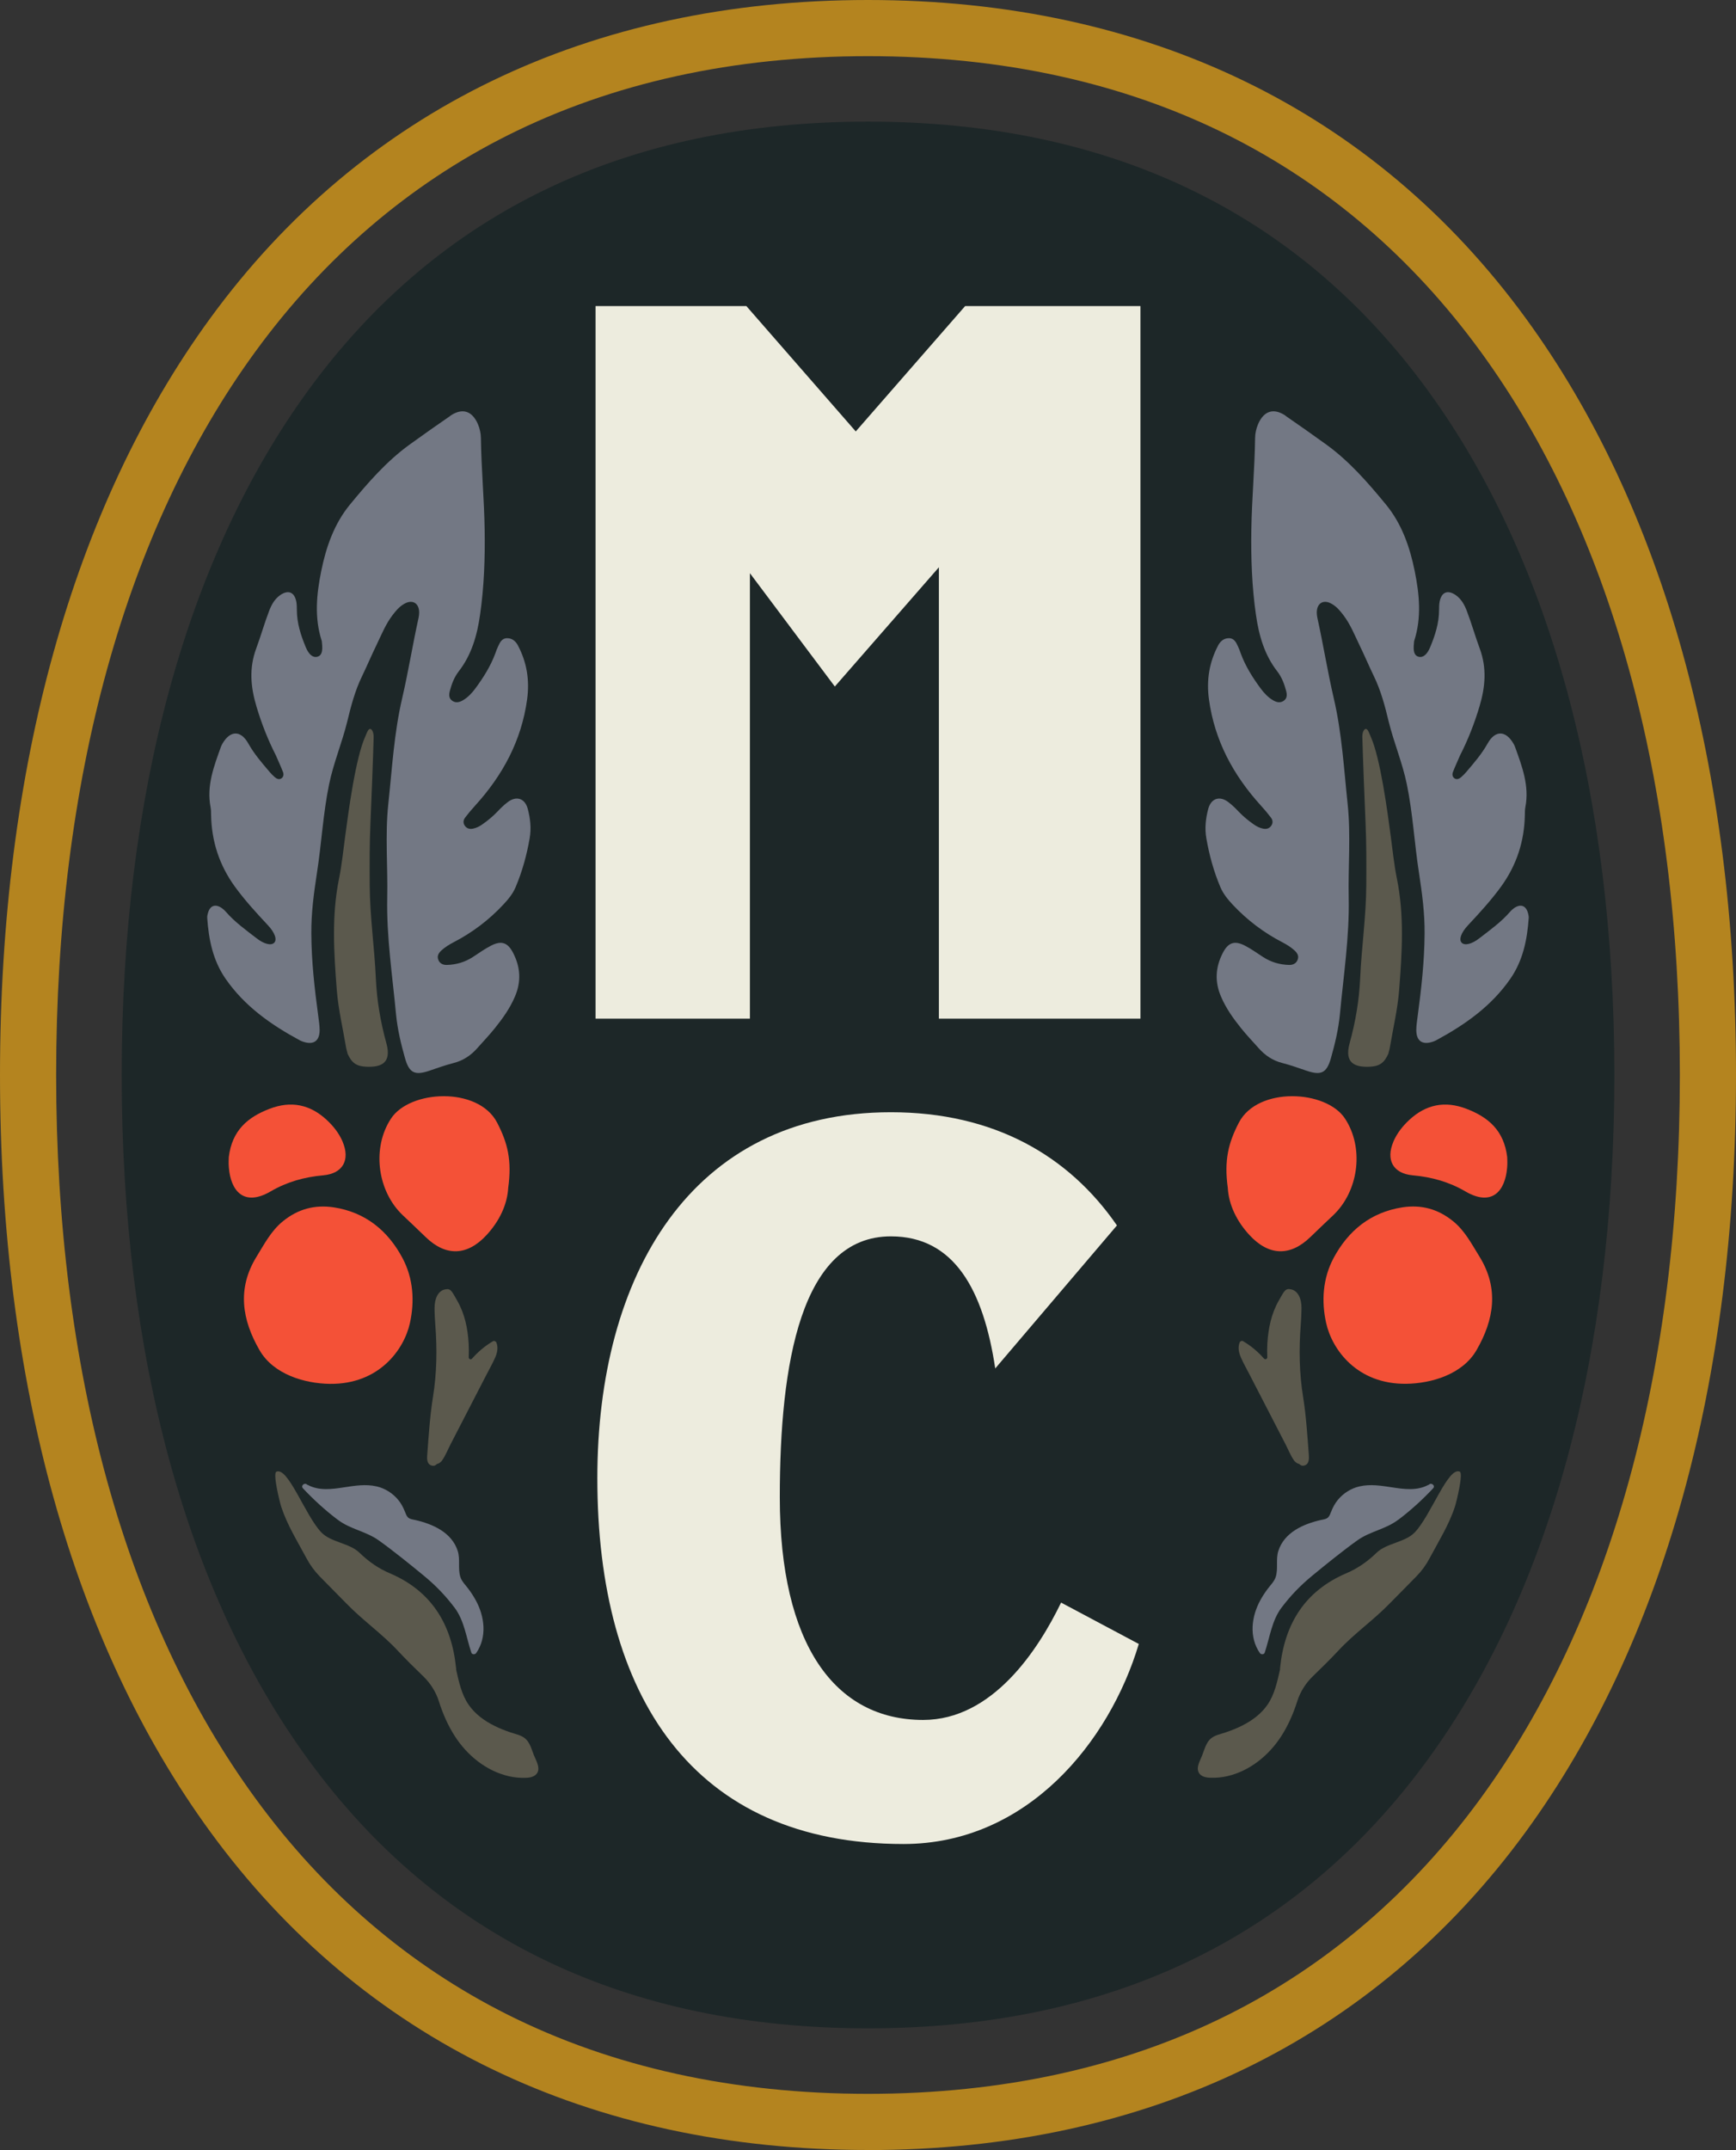 <svg viewBox="0 0 263.74 326.51" xmlns:xlink="http://www.w3.org/1999/xlink" xmlns="http://www.w3.org/2000/svg" id="Layer_2">
  <rect x="0" y="0" width="263.74" height="326.51" fill="#333333" stroke="none"/>
  <defs>
    <style>
      .cls-1 {
        fill: none;
      }

      .cls-2 {
        fill: #1d2728;
      }

      .cls-3 {
        fill: #f45137;
      }

      .cls-4 {
        fill: #5b594d;
      }

      .cls-5 {
        fill: #b4841f;
      }

      .cls-6 {
        fill: #737884;
      }

      .cls-7 {
        fill: #edecde;
      }

      .cls-8 {
        clip-path: url(#clippath);
      }
    </style>
    <clipPath id="clippath">
      <rect height="326.51" width="263.74" class="cls-1"></rect>
    </clipPath>
  </defs>
  <g data-sanitized-data-name="Layer_1" data-name="Layer_1" id="Layer_1-2">
    <g class="cls-8">
      <path d="M131.87,326.51c-42.29,0-76.84-16.71-99.92-48.32C11.05,249.57,0,209.83,0,163.26S11.05,76.94,31.95,48.32C55.03,16.71,89.59,0,131.87,0s76.84,16.71,99.92,48.32c20.9,28.62,31.95,68.37,31.95,114.94s-11.05,86.32-31.95,114.94c-23.08,31.61-57.63,48.32-99.92,48.32M131.87,8.53c-20.41,0-38.85,4.05-54.78,12.04-14.98,7.51-27.85,18.54-38.25,32.77-19.83,27.15-30.31,65.16-30.31,109.91s10.48,82.76,30.31,109.91c10.4,14.24,23.26,25.26,38.25,32.78,15.94,7.99,34.37,12.04,54.78,12.04s38.85-4.05,54.78-12.04c14.98-7.51,27.85-18.54,38.25-32.78,19.83-27.15,30.31-65.16,30.31-109.91s-10.48-82.75-30.31-109.91c-10.4-14.24-23.26-25.26-38.25-32.77-15.94-7.99-34.37-12.04-54.78-12.04" class="cls-5"></path>
      <path d="M131.87,308.03c-36.66,0-65.26-13.7-84.99-40.74-18.58-25.44-28.39-61.41-28.39-104.04s9.82-78.6,28.39-104.04c19.74-27.03,48.34-40.74,84.99-40.74s65.26,13.71,84.99,40.74c18.58,25.44,28.4,61.41,28.4,104.04s-9.82,78.6-28.4,104.04c-19.74,27.03-48.33,40.74-84.99,40.74" class="cls-2"></path>
      <polygon points="146.63 46.48 130.01 65.52 113.39 46.48 90.48 46.48 90.48 154.7 113.93 154.7 113.93 87.05 126.83 104.26 142.64 86.15 142.64 154.7 173.26 154.7 173.26 46.48 146.63 46.48" class="cls-7"></polygon>
      <path d="M161.2,243.39c-3.48,7.18-10.41,17.81-20.95,17.81-13.4,0-21.78-11.42-21.78-33.82,0-20.28,3.2-39.62,16.88-39.62,9.64,0,14.06,8.16,15.85,20.06l18.49-21.72c-7.3-10.58-18.67-17.19-34.34-17.19-30.46,0-44.6,24.89-44.6,55.57,0,33.1,14.5,55.56,46.51,55.56,18.8,0,31.3-15.51,35.75-30.38l-11.8-6.28Z" class="cls-7"></path>
      <path d="M77.21,180.41c-.15,2.52-1.32,5.02-3.3,7.16-2.92,3.16-6.17,3.27-9.23.31-1.15-1.11-2.31-2.22-3.49-3.33-3.75-3.56-4.66-9.79-2.07-14.22.08-.14.17-.28.26-.42,2.83-4.41,13.27-4.94,16.14.57,1.62,3.12,2.26,5.74,1.69,9.92" class="cls-3"></path>
      <path d="M61.15,191.06c-2.23-4.18-5.64-6.97-10.47-7.71-2.89-.42-5.41.26-7.69,2.11-1.81,1.47-2.83,3.47-4.01,5.38-2.99,4.85-2.21,9.59.44,14.19,2.12,3.7,6.87,5.08,10.69,5.13,7.47.09,11.28-5.19,12.17-9.25.73-3.32.51-6.77-1.13-9.85" class="cls-3"></path>
      <path d="M52.04,173.36c1.19,2.78.07,4.86-2.93,5.13-2.86.26-5.51.99-7.99,2.44-4.12,2.4-6.07-.14-6.35-3.61-.06-.63-.02-1.28-.01-1.6.49-4.06,2.89-6.07,6.19-7.33,3.27-1.26,6.16-.66,8.69,1.69,1,.93,1.86,2.01,2.41,3.29" class="cls-3"></path>
      <path d="M75.41,203.88c-.07-.18-.33-.3-.51-.2-1.24.73-2.29,1.63-3.19,2.65-.18.21-.51.06-.5-.21.03-.68.03-1.37-.01-2.06-.13-2.29-.58-4.52-1.74-6.54-.83-1.43-.96-1.94-1.94-1.68-.94.24-1.52,1.32-1.5,2.88,0,.86.06,1.72.12,2.57.28,3.63.22,7.24-.36,10.86-.46,2.85-.64,5.74-.86,8.63-.05.62-.14,1.53.63,1.78.36.12.61,0,.82-.22.31-.07.59-.27.78-.53.53-.75.89-1.68,1.31-2.49.91-1.76,1.81-3.51,2.72-5.27.91-1.76,1.81-3.51,2.72-5.27.45-.87.94-1.73,1.33-2.62.32-.73.48-1.5.19-2.27" class="cls-4"></path>
      <path d="M68.4,63.15c1.83-1.25,3.33-.77,4.21,1.27.28.67.44,1.37.45,2.1.06,4.64.5,9.28.57,13.91.07,4.3-.08,8.66-.7,12.95-.44,3.08-1.27,6.05-3.24,8.58-.67.86-1.06,1.89-1.34,2.94-.15.55-.2,1.15.38,1.54.55.36,1.09.2,1.6-.09.77-.45,1.37-1.1,1.89-1.8,1.23-1.67,2.33-3.41,3.05-5.37.12-.34.24-.68.4-1.01.28-.62.6-1.27,1.4-1.25.72,0,1.26.44,1.6,1.07,1.37,2.59,1.81,5.29,1.41,8.23-.86,6.27-3.71,11.52-7.9,16.13-.52.57-1.02,1.16-1.49,1.78-.31.39-.38.85-.06,1.29.31.43.76.52,1.24.42.51-.1.98-.34,1.4-.64.81-.56,1.56-1.18,2.25-1.89.49-.52,1.01-1.04,1.58-1.47,1.33-1.04,2.65-.62,3.08,1,.39,1.46.55,2.95.29,4.45-.44,2.55-1.12,5.04-2.13,7.42-.42,1.01-1.11,1.85-1.86,2.65-2.2,2.36-4.74,4.28-7.61,5.76-.65.34-1.26.72-1.8,1.21-.39.36-.7.8-.5,1.37.21.63.74.86,1.34.84,1.42-.04,2.74-.43,3.94-1.21.91-.59,1.79-1.23,2.75-1.72,1.62-.83,2.57-.46,3.39,1.17,1.09,2.15,1.21,4.31.24,6.57-.76,1.78-1.86,3.32-3.06,4.81-.84,1.05-1.77,2.01-2.66,3.02-.98,1.11-2.15,1.89-3.61,2.26-1.24.31-2.46.76-3.68,1.17-2.18.74-3.04.36-3.68-1.88-.62-2.18-1.15-4.41-1.37-6.66-.55-5.9-1.46-11.78-1.34-17.72.1-4.74-.34-9.5.16-14.23.58-5.38.87-10.77,2.11-16.08.94-4.05,1.6-8.19,2.5-12.26.05-.25.08-.51.08-.77-.01-1.44-1.04-2.03-2.3-1.29-.73.42-1.25,1.05-1.76,1.72-1.04,1.37-1.67,2.96-2.41,4.49-.77,1.58-1.45,3.2-2.21,4.77-1.07,2.2-1.68,4.54-2.25,6.9-.79,3.21-2.08,6.26-2.75,9.5-.92,4.46-1.15,9-1.85,13.48-.47,3.06-.88,6.12-.85,9.23.02,4.19.49,8.33,1.05,12.48.09.71.21,1.44.21,2.15,0,1.68-.96,2.31-2.56,1.74-.15-.05-.29-.11-.43-.18-4.4-2.37-8.43-5.2-11.32-9.39-1.91-2.77-2.54-5.93-2.77-9.22-.01-.2.02-.41.08-.61.3-1.26,1.14-1.58,2.17-.85.21.15.4.33.57.52,1.36,1.58,3.05,2.78,4.68,4.04,1.12.88,2.19,1.14,2.66.7.5-.47.12-1.56-.95-2.69-1.76-1.88-3.5-3.78-5.02-5.87-2.35-3.25-3.52-6.85-3.6-10.82-.01-.41,0-.83-.08-1.23-.63-3.26.51-6.21,1.58-9.18.05-.15.12-.28.2-.42,1.17-2.07,2.8-2.14,3.96-.06.89,1.59,2.07,2.95,3.24,4.32.23.27.48.53.76.77.28.24.62.43.99.22.36-.22.41-.63.28-.97-.33-.87-.73-1.7-1.09-2.55-1.22-2.39-2.19-4.87-2.96-7.46-.88-2.96-1.12-5.81-.02-8.78.7-1.88,1.24-3.83,1.96-5.7.35-.92.83-1.79,1.66-2.38,1.24-.87,2.19-.48,2.47,1,.07.4.08.82.08,1.23,0,2,.6,3.86,1.36,5.68.47,1.14,1.11,1.61,1.75,1.44.65-.17.86-.81.7-2.14,0-.1-.01-.21-.04-.3-1.13-3.51-.78-7.06-.07-10.56.74-3.67,1.97-7.2,4.38-10.13,2.72-3.3,5.54-6.55,9.03-9.08,2.05-1.48,4.12-2.94,6.2-4.37" class="cls-6"></path>
      <path d="M56.76,112.2c-.07,2.65-.36,10.12-.48,12.77-.14,3.15-.13,6.3-.11,9.46.02,4.74.72,9.43.93,14.15.15,3.36.71,6.63,1.6,9.85.85,3.07-.86,3.66-3.03,3.57-1.48-.06-2.23-.55-2.86-1.97-.05-.23-.19-.66-.26-1.1-.48-2.84-1.15-5.67-1.38-8.54-.44-5.66-.81-11.34.34-16.97.43-2.12.64-4.27.93-6.41.48-3.59,1.56-11.89,3.07-15.2.13-.28.23-.59.39-.86.25-.4.51-.29.69.07.19.38.18.78.17,1.19" class="cls-4"></path>
      <path d="M81.13,266.61c-.32-.82-.57-1.83-1.21-2.47-.62-.62-1.54-.77-2.34-1.04-.83-.28-1.65-.6-2.43-.99-1.54-.76-2.98-1.8-3.96-3.23-1.09-1.58-1.46-3.46-1.89-5.3,0-.11,0-.22-.02-.33-.68-6.64-3.77-11.64-10.05-14.32-1.77-.75-3.25-1.8-4.6-3.11-1.52-1.49-4.32-1.57-5.8-3.09-2.45-2.54-5.06-10.01-6.84-9.23-.58.25.52,4.68.74,5.34.91,2.78,2.47,5.25,3.83,7.8.53,1,1.2,1.92,1.99,2.74,1.37,1.41,2.77,2.79,4.14,4.2,2.44,2.51,5.33,4.52,7.72,7.08,1.25,1.34,2.56,2.63,3.88,3.9,1.09,1.05,1.92,2.35,2.38,3.79.59,1.87,1.37,3.67,2.44,5.33,1.88,2.92,4.78,5.28,8.21,6.07.84.19,1.7.27,2.56.24.64-.02,1.4-.16,1.75-.76.47-.8-.2-1.87-.49-2.62" class="cls-4"></path>
      <path d="M51.32,230.8c1.92,1.46,4.25,1.73,6.22,3.13,2.04,1.45,4.88,3.74,6.81,5.33,1.82,1.5,3.24,2.96,4.68,4.85,1.5,1.96,1.8,4.55,2.58,6.87.1.31.56.31.73.07,1.69-2.44,1.29-5.58-.08-8.06-.32-.58-.69-1.15-1.09-1.68-.43-.59-1.02-1.13-1.24-1.85-.39-1.27.02-2.64-.39-3.92-.9-2.83-3.82-4.11-6.49-4.71-.36-.08-.79-.12-1.07-.39-.23-.22-.34-.57-.46-.86-.26-.66-.58-1.27-1.03-1.81-.84-1.01-2-1.75-3.29-2.04-1.64-.38-3.33-.1-4.97.15-1.79.28-3.77.54-5.44-.36-.04-.02-.08-.03-.12-.04,0,0,0,0,0,0-.37-.4-1.03.14-.65.54,1.63,1.74,3.39,3.34,5.29,4.78" class="cls-6"></path>
      <path d="M186.53,180.41c.15,2.52,1.32,5.02,3.3,7.16,2.92,3.16,6.17,3.27,9.23.31,1.15-1.11,2.31-2.22,3.49-3.33,3.75-3.56,4.66-9.79,2.07-14.22-.08-.14-.17-.28-.26-.42-2.83-4.41-13.27-4.94-16.14.57-1.62,3.12-2.26,5.74-1.69,9.92" class="cls-3"></path>
      <path d="M201.47,200.9c.89,4.05,4.7,9.34,12.17,9.25,3.83-.05,8.57-1.43,10.69-5.13,2.65-4.59,3.43-9.34.44-14.18-1.19-1.91-2.2-3.91-4.01-5.38-2.28-1.85-4.8-2.54-7.69-2.11-4.83.75-8.24,3.54-10.47,7.71-1.64,3.08-1.86,6.53-1.13,9.85" class="cls-3"></path>
      <path d="M211.7,173.36c-1.19,2.78-.07,4.86,2.93,5.13,2.86.26,5.51.99,7.99,2.44,4.12,2.4,6.07-.14,6.35-3.61.06-.63.02-1.28.01-1.6-.49-4.06-2.89-6.07-6.19-7.33-3.27-1.26-6.16-.66-8.69,1.69-1,.93-1.86,2.01-2.41,3.29" class="cls-3"></path>
      <path d="M188.52,206.15c.39.9.89,1.75,1.33,2.62.91,1.76,1.81,3.51,2.72,5.27.91,1.76,1.81,3.51,2.72,5.27.42.81.78,1.74,1.31,2.49.19.26.48.46.78.53.21.21.46.33.82.22.76-.24.67-1.15.63-1.78-.22-2.88-.4-5.78-.86-8.63-.58-3.62-.64-7.23-.36-10.86.07-.86.11-1.72.12-2.57.02-1.56-.57-2.64-1.5-2.88-.98-.26-1.12.25-1.95,1.68-1.15,2.02-1.6,4.25-1.74,6.54-.04.69-.04,1.38-.01,2.06.01.27-.32.42-.5.21-.9-1.02-1.95-1.92-3.19-2.65-.17-.1-.44.02-.51.2-.29.77-.13,1.53.19,2.27" class="cls-4"></path>
      <path d="M195.34,63.15c-1.83-1.25-3.33-.77-4.21,1.27-.28.67-.44,1.37-.45,2.1-.06,4.64-.5,9.28-.57,13.91-.07,4.3.08,8.66.7,12.95.44,3.08,1.27,6.05,3.24,8.58.67.86,1.06,1.89,1.34,2.94.15.55.2,1.15-.38,1.54-.55.36-1.1.2-1.6-.09-.77-.45-1.37-1.1-1.89-1.8-1.23-1.67-2.33-3.41-3.04-5.37-.12-.34-.24-.68-.4-1.01-.28-.62-.6-1.27-1.4-1.25-.72,0-1.26.44-1.6,1.07-1.37,2.59-1.81,5.29-1.41,8.23.86,6.27,3.71,11.52,7.9,16.13.52.57,1.02,1.16,1.49,1.78.31.39.38.85.06,1.29-.31.43-.76.52-1.24.42-.51-.1-.98-.34-1.4-.64-.81-.56-1.56-1.18-2.25-1.89-.49-.52-1.01-1.04-1.58-1.47-1.33-1.04-2.65-.62-3.09,1-.39,1.46-.55,2.95-.29,4.45.44,2.55,1.12,5.04,2.13,7.42.42,1.01,1.11,1.85,1.85,2.65,2.21,2.36,4.74,4.28,7.61,5.76.65.34,1.26.72,1.8,1.21.39.36.7.8.5,1.37-.21.63-.74.86-1.34.84-1.42-.04-2.74-.43-3.94-1.21-.91-.59-1.79-1.23-2.75-1.72-1.61-.83-2.57-.46-3.39,1.17-1.09,2.15-1.21,4.31-.24,6.57.76,1.78,1.86,3.32,3.06,4.81.84,1.05,1.77,2.01,2.66,3.02.98,1.11,2.15,1.89,3.61,2.26,1.24.31,2.46.76,3.68,1.17,2.18.74,3.04.36,3.68-1.88.62-2.18,1.15-4.41,1.37-6.66.55-5.9,1.46-11.78,1.34-17.72-.1-4.74.34-9.5-.16-14.23-.57-5.38-.87-10.77-2.11-16.08-.94-4.05-1.6-8.19-2.5-12.26-.05-.25-.08-.51-.08-.77.01-1.44,1.04-2.03,2.3-1.29.73.42,1.25,1.05,1.76,1.72,1.04,1.37,1.67,2.96,2.41,4.49.77,1.58,1.45,3.2,2.21,4.77,1.07,2.2,1.68,4.54,2.25,6.9.79,3.21,2.09,6.26,2.75,9.5.92,4.46,1.15,9,1.85,13.48.47,3.06.88,6.12.85,9.23-.03,4.19-.49,8.33-1.05,12.48-.09.71-.21,1.44-.21,2.15,0,1.68.96,2.31,2.56,1.74.15-.05.29-.11.43-.18,4.4-2.37,8.43-5.2,11.32-9.39,1.91-2.77,2.54-5.93,2.77-9.22.01-.2-.03-.41-.08-.61-.3-1.26-1.13-1.58-2.17-.85-.21.15-.4.33-.57.52-1.36,1.58-3.05,2.78-4.68,4.04-1.12.88-2.19,1.14-2.66.7-.5-.47-.12-1.56.95-2.69,1.76-1.88,3.5-3.78,5.02-5.87,2.35-3.25,3.52-6.85,3.6-10.82.01-.41,0-.83.08-1.23.63-3.26-.51-6.21-1.58-9.18-.05-.15-.12-.28-.2-.42-1.17-2.07-2.8-2.14-3.96-.06-.89,1.59-2.07,2.95-3.24,4.32-.23.27-.48.53-.76.77-.28.24-.62.43-.99.22-.36-.22-.41-.63-.28-.97.33-.87.73-1.7,1.09-2.55,1.22-2.39,2.19-4.87,2.96-7.46.88-2.96,1.12-5.81.02-8.78-.7-1.88-1.24-3.83-1.96-5.7-.35-.92-.83-1.79-1.66-2.38-1.24-.87-2.19-.48-2.47,1-.07.4-.08.82-.08,1.23,0,2-.6,3.86-1.36,5.68-.47,1.14-1.11,1.61-1.75,1.44-.65-.17-.86-.81-.7-2.14,0-.1.01-.21.04-.3,1.13-3.51.78-7.06.07-10.56-.74-3.67-1.97-7.2-4.38-10.13-2.72-3.3-5.54-6.55-9.03-9.08-2.05-1.48-4.12-2.94-6.2-4.37" class="cls-6"></path>
      <path d="M206.98,112.2c.07,2.65.36,10.12.48,12.77.14,3.15.13,6.3.11,9.46-.02,4.74-.72,9.43-.93,14.15-.15,3.36-.71,6.63-1.6,9.85-.85,3.07.86,3.66,3.02,3.57,1.48-.06,2.23-.55,2.86-1.97.05-.23.19-.66.26-1.1.48-2.84,1.15-5.67,1.38-8.54.44-5.66.81-11.34-.34-16.97-.43-2.12-.64-4.27-.93-6.41-.48-3.59-1.56-11.89-3.07-15.2-.13-.28-.23-.59-.39-.86-.25-.4-.51-.29-.69.07-.19.38-.18.78-.16,1.19" class="cls-4"></path>
      <path d="M182.13,269.22c.35.6,1.11.74,1.75.76.86.03,1.72-.05,2.56-.24,3.42-.78,6.33-3.15,8.21-6.07,1.07-1.66,1.85-3.46,2.44-5.33.46-1.44,1.29-2.74,2.38-3.79,1.32-1.28,2.63-2.56,3.88-3.9,2.39-2.57,5.28-4.58,7.72-7.08,1.37-1.41,2.78-2.79,4.14-4.2.8-.82,1.46-1.74,1.99-2.74,1.36-2.56,2.92-5.03,3.83-7.8.22-.66,1.32-5.09.74-5.34-1.78-.78-4.39,6.69-6.84,9.23-1.47,1.53-4.27,1.61-5.8,3.09-1.35,1.32-2.83,2.36-4.6,3.12-6.28,2.68-9.37,7.68-10.05,14.32-.01.11-.01.22-.02.33-.43,1.85-.81,3.72-1.89,5.3-.98,1.43-2.42,2.47-3.96,3.23-.79.39-1.6.71-2.43.99-.8.27-1.72.42-2.34,1.03-.64.64-.89,1.65-1.21,2.47-.29.75-.96,1.82-.49,2.62" class="cls-4"></path>
      <path d="M212.42,230.8c-1.92,1.46-4.25,1.73-6.21,3.13-2.04,1.45-4.88,3.74-6.81,5.33-1.82,1.5-3.24,2.96-4.68,4.85-1.5,1.96-1.8,4.55-2.58,6.87-.1.31-.56.31-.73.07-1.69-2.44-1.29-5.58.08-8.06.32-.58.69-1.15,1.09-1.68.43-.59,1.02-1.13,1.24-1.85.39-1.27-.02-2.64.39-3.92.9-2.83,3.81-4.11,6.49-4.71.37-.08.79-.12,1.07-.39.23-.22.34-.57.46-.86.26-.66.58-1.27,1.03-1.81.84-1.01,2-1.75,3.29-2.04,1.64-.38,3.33-.1,4.97.15,1.79.28,3.77.54,5.44-.36.04-.02.08-.03.12-.04,0,0,0,0,0,0,.37-.4,1.03.14.65.54-1.63,1.74-3.39,3.34-5.29,4.78" class="cls-6"></path>
    </g>
  </g>
</svg>
